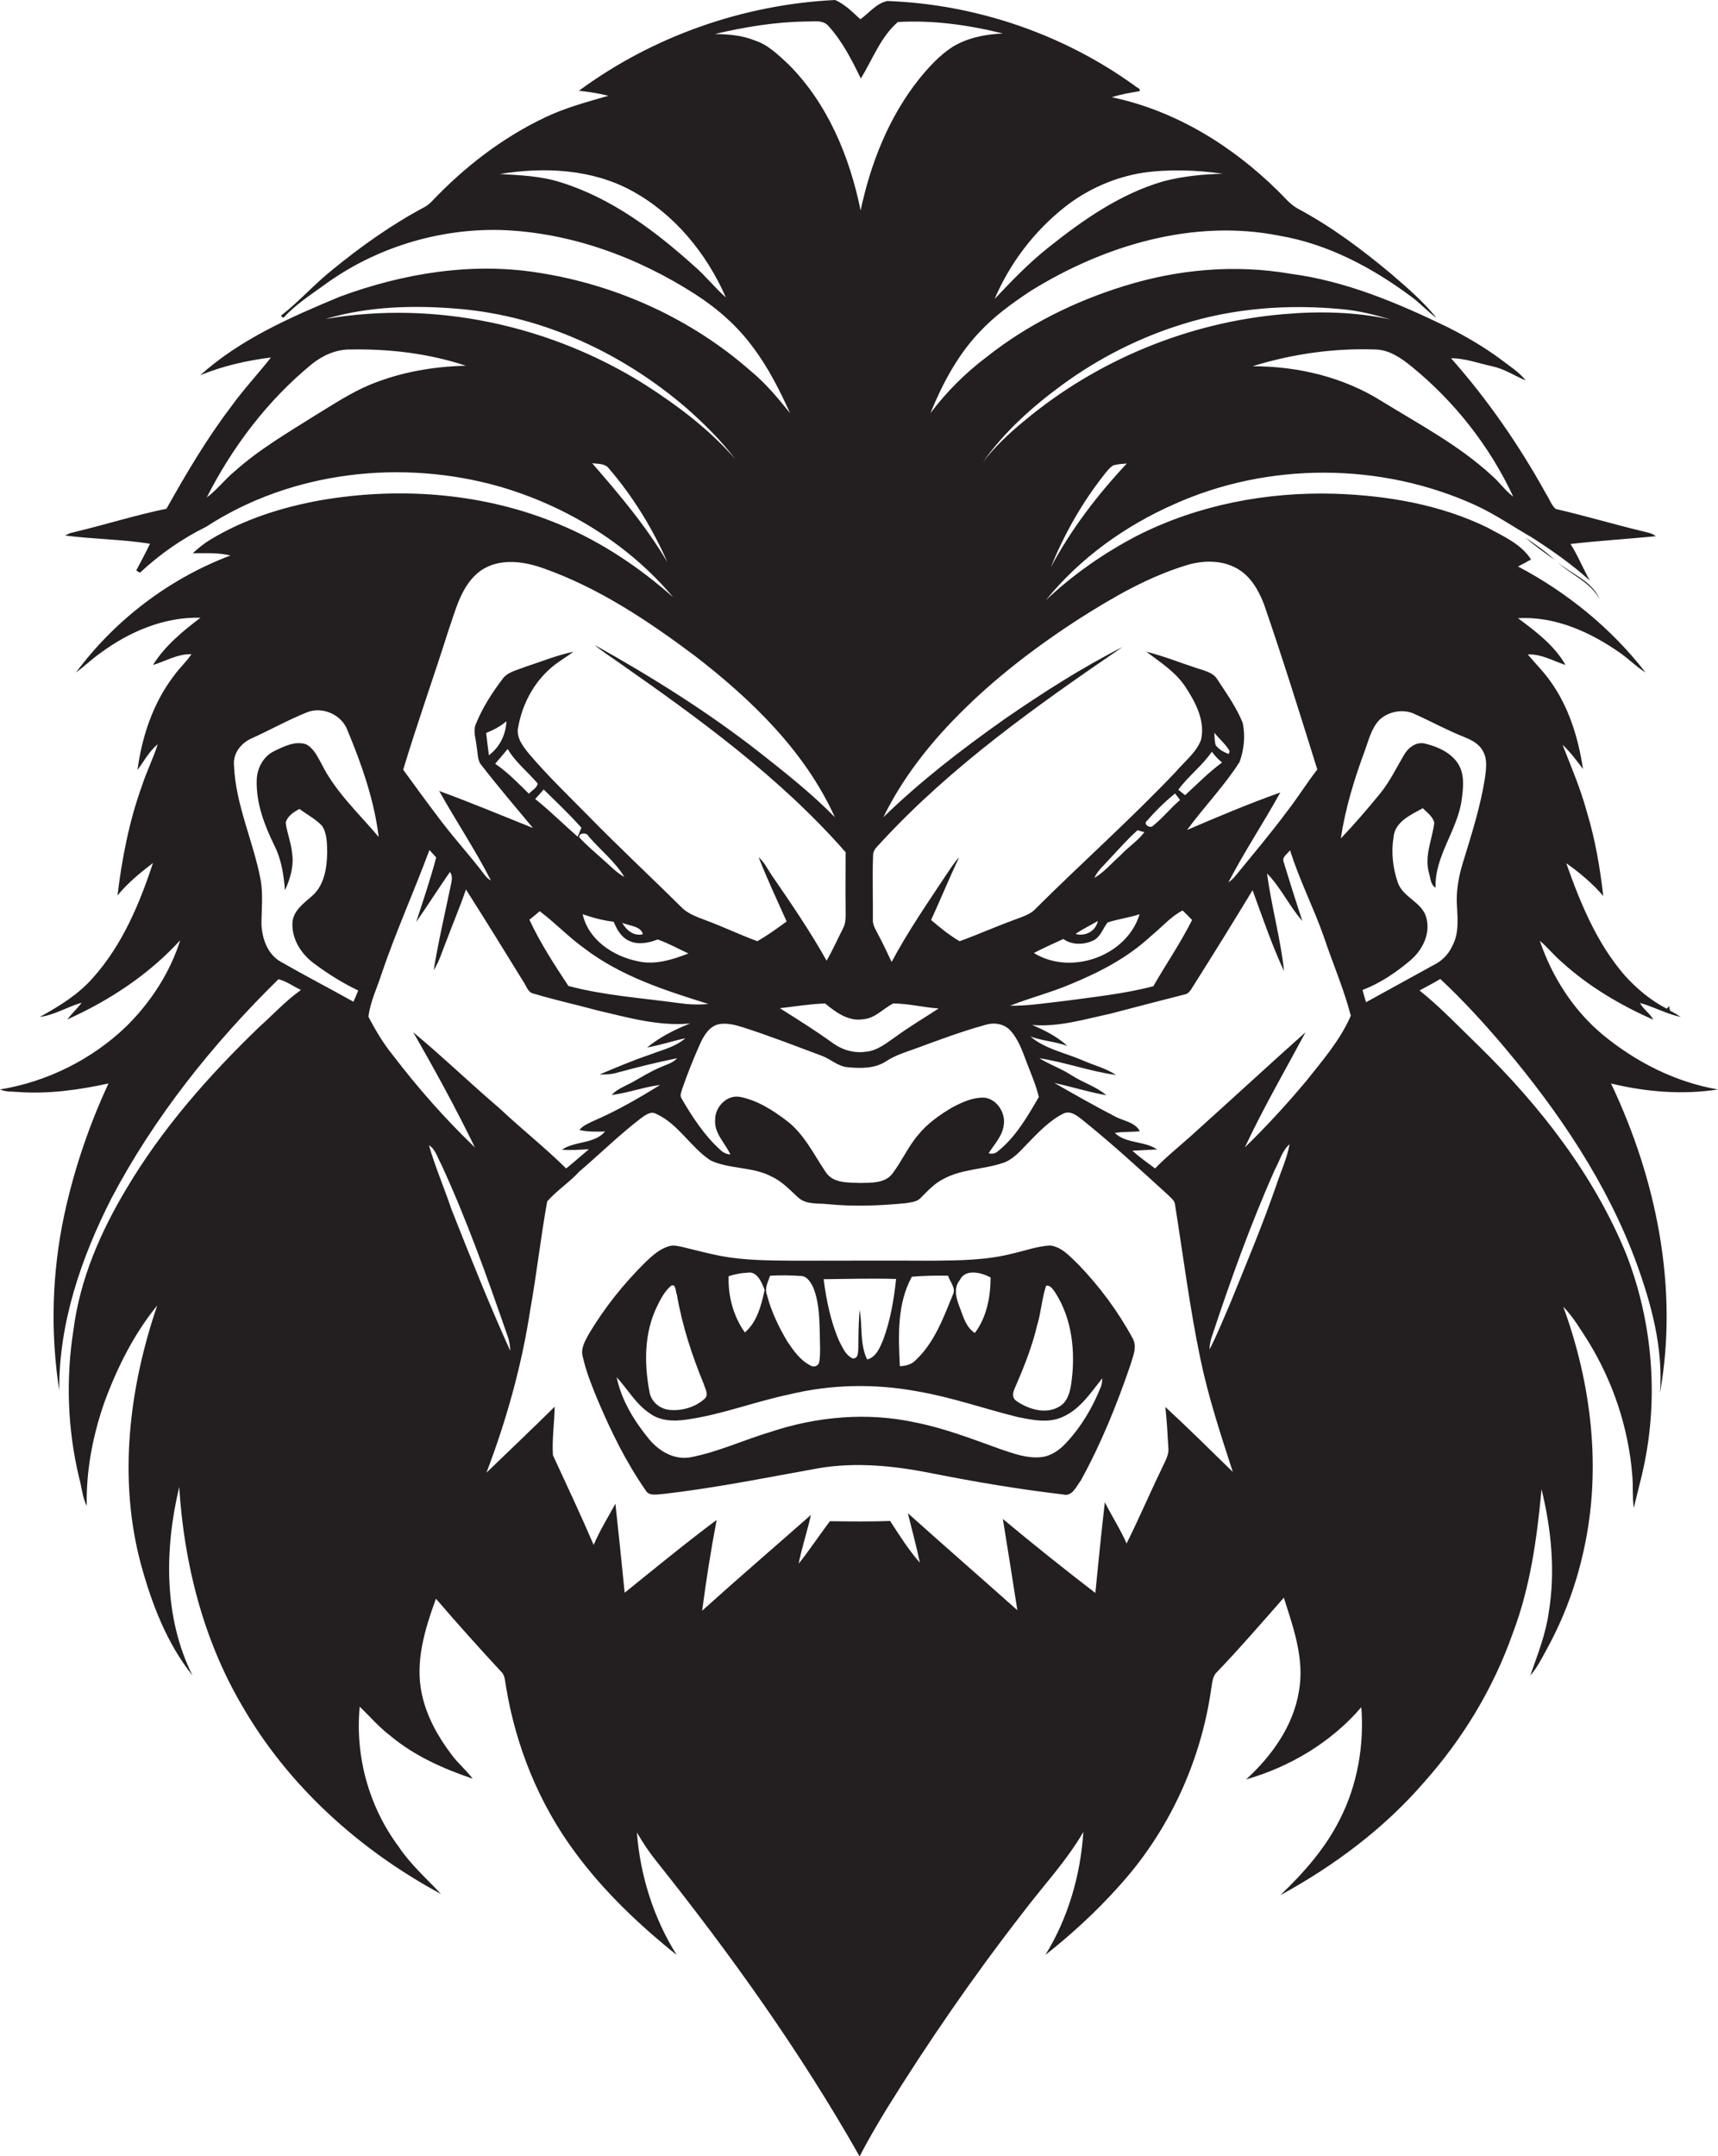 <?xml version="1.0" encoding="utf-8"?>
<!-- Generator: Adobe Illustrator 19.2.0, SVG Export Plug-In . SVG Version: 6.00 Build 0)  -->
<svg version="1.1" id="Layer_1" xmlns="http://www.w3.org/2000/svg" xmlns:xlink="http://www.w3.org/1999/xlink" x="0px" y="0px"
	 viewBox="0 0 687.3 862.5" enable-background="new 0 0 687.3 862.5" xml:space="preserve">
<g>
	<path fill="#231F20" d="M687.3,435.8c-17-2.9-32.9-11-46.1-21.9c-11.8-9.8-20.3-23.2-25.2-37.6c3.2,2.7,5.8,6,9,8.7
		c10.7,9.7,23.3,17.1,36.4,22.9c-1.3-2.6-4-4.1-5.3-6.7c5.5,1.5,10.6,4.4,16.3,5.6c-1.4-0.9-2.8-1.8-4.3-2.5
		c-0.1-0.5-0.3-1.5-0.3-1.9c-0.2,0.3-0.7,0.8-1,1.1c-6.4-3.3-12-8-16.8-13.3c-11.2-12.9-17.8-29-23.4-44.9
		c5.4,3.8,10.5,8.1,14.8,13.1c-1.3-11.3-3.2-22.5-6.5-33.4c-2.5-9.3-6.3-18.2-9.8-27.1c3.1,2.9,5.6,6.3,8.2,9.7
		c-1.9-12.4-5.6-24.7-13-35c-2.7-3.9-6.1-7.2-9.1-10.8c5.4-0.3,10.1,2.6,15.1,4.2c-4.5-7.9-11.9-13.4-19-18.7
		c15-0.9,29.3,5.7,41.3,14.2c3.3,2.4,6.2,5.3,9.7,7.5c-13.6-17.6-31.3-32-51-42.4c1.7-0.9,3.5-1.8,5.2-2.8
		c-4-6.3-11.2-9.3-17.5-12.8c-18.9-9.2-40.1-12.8-61-13.5c-27.1-0.8-54.6,4.4-78.9,16.7c-13.3,6.9-25.8,15.6-36.7,25.9
		c13.6-16.8,31.6-29.7,51.3-38.4c37.8-17,82.9-16.8,120.6,0.4c7.8,3.6,14.9,8.5,22.4,12.8c8.1,5.2,16.1,10.8,23.3,17.3
		c-2.7-4.8-4.7-9.9-7.7-14.6c11.3-1.3,22.8-2,34.1-3.1c-1.5-1.3-3.5-1.5-5.3-2c-11.6-2.8-23-6.2-34.7-8.9c-1.8-1.5-2.5-4-3.8-5.9
		c-10.7-19.4-23.4-37.8-38.1-54.4c5.6,0,10.9,2,16.4,3.2c4.8,1,9,3.8,13.5,5.7c-2.7-3.4-6.4-5.7-9.8-8.3c-6.7-5-13.9-9.2-21.4-13
		c-20-9.7-40.8-18.5-63-21.4c-22-3.8-44.8-1.8-66.1,4.8c-19.9,6.1-39,15.5-55.4,28.5c-8.5,6.4-16.1,14-22.5,22.5
		c4.8-11.7,10.8-23.1,19.5-32.3c6-6.5,13.2-11.7,20.6-16.6c29.3-18.2,65.1-29,99.6-22.1c19.3,3.3,37,12.7,52.6,24.3
		c3.6,2.6,6.6,6,10.2,8.6c-5.3-6.6-11.7-12.1-18.1-17.6c-11.7-9.8-24-19-37.5-26.2c-3.2-1.8-5.4-4.7-8-7.2c-18.3-18-41-32-66.3-37.3
		c3.6-1.2,7.3-1.8,11-2.4c0.8-1.1-1.2-1.5-1.7-2.1c-28.7-20.8-63.7-32.7-99.1-34c-4.4,0.9-7.3,4.8-10.8,7.3C341,4.8,338,1.7,334.1,0
		c-36.8,1.8-72.9,14.5-102.5,36.3c4,0.4,8,1.1,11.8,2c-8.6,2.5-17.3,4.8-25.4,8.7c-17.1,8.1-32.3,19.9-45.3,33.6
		c-0.8,0.8-1.7,1.6-2.8,2.2c-13.2,7-25.4,15.7-36.9,25.1c-7.2,5.7-13.3,12.7-20.5,18.3l0.2,0.5l0.7,0.4c4.6-5,10.3-8.8,15.9-12.8
		c20.3-15,45.7-22.9,70.9-22.3c27.8,0.9,54.8,10.8,78.1,25.8c8.8,5.7,16.8,12.7,23,21.2c6.1,8.1,10.6,17.1,14.8,26.3
		c-4.9-6.1-9.9-12.1-16-17.1c-23.5-20.6-53.1-34.1-84-39c-27-4.5-54.8,0.1-80.2,9.5c-19.7,8.2-39.8,17-55.8,31.4
		c9-3.7,18.6-5.9,28.3-7.1c-5.2,6.6-11,12.8-15.9,19.6c-9.8,12.9-18,26.8-25.9,40.9C54,206.1,41.7,210,29.1,213
		c-1.1,0.2-2.1,0.7-3.1,1.2c11.3,1.5,22.8,1.5,34,3.3c-1.7,3.6-3.6,7.1-5.5,10.7c0.4,0.2,1.1,0.7,1.5,0.9
		c7.9-7.4,16.8-13.6,26.5-18.4c34.3-22.3,78.5-27.2,117.6-16c26.6,7.8,51.3,22.9,69.2,44.2c-13.5-11.9-28.6-22.1-45.2-29
		c-30.1-12.7-63.8-15.3-95.8-9.8c-15.5,2.8-30.7,7.6-44.2,15.8c-2.5,1.5-4.8,3.4-7,5.4c5,0,10.1-0.3,15.1,0.9
		C67.6,231.5,46,248,30.4,269c3.4-2.5,6.4-5.4,9.8-7.8c11.5-8.5,25.5-14.5,40-14.1c-7.1,5.4-14.2,11.2-19,18.9
		c5.1-1.5,9.8-4.5,15.4-4.3c-2.1,3.1-4.9,5.6-7.1,8.7C61.2,281.3,56.8,294.6,55,308c2.6-3.5,4.7-7.5,8.1-10.3
		c-1.8,5.7-4.5,11-6.3,16.6c-5.1,14.1-8,29-9.8,43.9c4.1-5,9.1-9.1,14.2-13C55.8,361.6,48.9,378,37.3,391
		c-5.9,6.8-13.6,11.5-21.4,15.8c6-0.8,11.1-4.1,16.8-5.7c-1.8,2.3-4,4.4-5.8,6.7c16.9-7.6,32.7-18,45.2-31.7
		c-4.1,13-11.8,24.8-21.5,34.4C36.8,423.8,18.9,432.7,0,435.8c2.2,1,4.7,0.8,7.1,1c12.2,0.9,24.4-0.8,36.3-3.4
		c-7.8,16.8-13.8,34.5-17.7,52.6c-4.9,23-5.6,46.9-2,70.2c-0.2-27,8.8-53.1,20.9-76.9c17.2-32.6,40.5-61.8,66.8-87.6
		c3.2,0.8,6,2.9,9,4.3c-6.2,4.4-11.4,10.1-17,15.1c-20,19.3-38.5,40.3-52.7,64.2c-10.4,17.3-18.7,36.3-21.3,56.6
		c-3.1,19.6-2.4,39.7,2.2,59c1.1,3.8,1.3,7.9,3.1,11.5c-0.3-14.1,2.4-28,7-41.3c5.1-13.9,11.8-27.4,21.2-38.9
		c-11.3,33.1-15.7,69.5-6.5,103.6c4.3,15.7,10.3,31.5,20.6,44.4c-11.6-23.3-11.2-50.6-5.3-75.4c1.9,30.6,9.6,61.1,25.2,87.6
		c18.5,32.1,47,57.7,79.5,75.2c-5.8-6.2-12.2-11.8-16.9-18.9c-11.9-15.9-17.5-36.2-15.6-56c4,3.8,7.6,8.1,12.1,11.5
		c9.6,8.1,21.3,13.3,33.1,17.3c-2.6-3.5-6-6.2-8.5-9.7c-5.4-7.1-9.9-15.2-11.8-24c-2.9-13,1.2-26.2,5.6-38.3
		c8.5,9.9,17.2,19.6,26.1,29.2c1.6,1.5,1.5,3.8,1.9,5.8c3.9,23.9,13.2,47,27.7,66.5c11.4,15.5,25.6,29,40.6,41
		c-9.2-14.7-14.6-31.7-15.9-49c2.3,4,4.9,7.9,7.8,11.5c29.8,37.4,57.7,76.4,81.3,118.1c3.3-6.5,7-12.7,10.8-19
		c16.7-26.9,34.7-53,54.1-78c8.2-10.9,17.7-20.9,24.6-32.8c-1.1,17.2-6.1,34.5-15.2,49.2c10.4-8.2,20.2-17.2,29-27
		c20.2-22,33.3-50.3,37.4-79.8c0.4-2.2,0.5-4.8,2.3-6.4c9.2-9.6,17.9-19.7,26.7-29.7c3.8,11.9,8.3,24.4,6.1,37.1
		c-2.2,14.1-10.9,26.2-21.2,35.6c17.7-5.1,34.1-14.9,46.1-28.9c1.2,15.4-1.6,31.2-8.6,44.9c-5.8,11.6-14.5,21.4-23.8,30.3
		c21.6-11.8,41.6-26.7,57.7-45.4c15.4-17.3,27.6-37.5,35.3-59.4c7-18.4,9.7-38.1,11.5-57.6c3.9,16,5.6,32.8,2.9,49.2
		c-1.2,8.8-4.5,17-7.4,25.3c2.8-3.1,4.6-6.9,6.6-10.5c6.8-12.4,11.8-25.8,14.8-39.7c7.2-32.3,3.1-66.4-8.2-97.3
		c4,4.1,6.9,9.1,10,13.9c9.9,16.1,16.1,34.6,17.6,53.5c0.4,4.4,0,8.8,0.6,13.1c1.1-4.3,2.1-8.7,3.2-13c7-29.2,4.7-60.5-6.2-88.5
		c-13-31.8-34.5-59.3-58.9-83.2c-7.8-7.5-15.3-15.5-23.8-22.3c2.8-1.5,5.6-3,8.3-4.6c9.2,8.6,17.7,17.9,25.8,27.5
		c21.7,25.8,41,54.3,52.7,86.2c6,16.5,10.7,34,9.4,51.8c7.5-42-1.5-85.6-19.6-123.7C658.4,436.8,673.1,438,687.3,435.8z
		 M420.4,226.9c5.3-13.1,12.3-25.5,21-36.6c1.2-1.5,2.3-3.1,3.9-4.1c1.8-0.6,3.6-0.6,5.5-0.8C439.1,197.9,428.5,211.7,420.4,226.9z
		 M605.4,198.7c-3.2-2.4-5.5-5.8-8.5-8.4c-13.1-12.1-29-20.5-44.1-29.8c-15.4-9.7-33.6-14-51.7-14c15.8-4.9,32.5-7.3,49.1-6.7
		c5.6,0.1,10.3,3.4,14.5,6.8C581.9,160.6,596,178.5,605.4,198.7z M425,153.9c14.5-10.6,30.8-18.9,48-24.2c20.6-6.5,42.6-8.1,64.1-6
		c6.5,0.6,12.9,2.2,19.2,4.1c-14.2-3.1-28.8-3.4-43.2-2.1c-37.8,3.3-74.4,18.4-103.5,42.8c-6,4.9-11.7,10.3-16.4,16.4
		C401.8,172.7,413.1,162.6,425,153.9z M383.3,286.1c14.7-14.9,31.5-27.7,49.1-39c13.4-8.5,27.3-16.5,42.6-21.1
		c6.4-1.9,13.7-2,19.7,1.3c5.5,3,8.7,8.6,10.9,14.2c7.6,22,14.5,44.2,21.4,66.3c-4.3,5.5-7.9,11.4-12.2,16.9
		c-6.7,9-13.9,17.5-21,26.2c-0.7,0.8-1.6,1.5-2.4,2.1c6.4-12.3,14.1-23.9,20.8-36c-12.6,4.5-25,9.7-37.3,15
		c6.8-9.3,14.9-17.6,21-27.2c1.8-5,2.4-10.6,1.2-15.8c-2.5-6.1-6.4-11.6-10-17.1c-1.7-2.9-5.2-3.6-8.2-4.6
		c-6.8-2.2-13.4-4.9-20.3-6.6c5.6,4.2,11.7,8.1,15.6,14c4.1,6.2,8,13.6,6.3,21.2c-1.9,5.1-6.5,8.6-9.9,12.6
		c-18,19-37.6,36.4-56.2,54.9c-2.2,2.5-5.5,3.3-8.5,4.5c-7.4,2.7-14.6,5.9-22,8.6c-4.1-2.4-7.8-5.4-11.4-8.5
		c3.8-8.3,7.3-16.8,11.2-25.1c-2.1,2.3-3.7,4.9-5.4,7.4c-7.5,11.3-15.2,22.5-21.6,34.5c-1.8-3.8-3.5-7.5-5.5-11.2
		c-0.9-1.8-2.1-3.6-2-5.6c0.1-8.7-0.3-17.3,0.1-26c0-2.3,2.1-3.7,3.4-5.3c28.2-30.5,62.3-54.6,96.4-77.9
		c-16.5,8.4-32.1,18.4-47.3,28.9c-17,12-33.5,24.7-48.4,39.2C360.8,311.7,371.4,298.1,383.3,286.1z M394.1,439.1
		c-4.6-0.3-9,1.7-13,3.8c-5.1,3-10.1,6.5-13.8,11.1c-4.1,4.8-6.6,10.7-10.4,15.6c-3,3.8-8.4,3.5-12.8,3.6
		c-4.8-0.2-10.9,0.2-13.8-4.4c-4.8-7.1-8.6-15.2-15.6-20.5c-5.5-4.2-11.6-8.1-18.5-9.5c-5.3-1.1-10.1,3.9-10.1,9
		c-0.5,5.5,4,9.4,6.1,14c-1.6-0.1-3-0.8-4.1-1.9c-6.4-5.8-11.2-13.2-15.5-20.6c-0.7-1.2,0-2.5,0.3-3.7c2.1-6.1,4.5-12,7.1-17.9
		c1.5-3.3,3.5-6.8,7.1-7.9c3.3-0.8,6.8,0.1,10,1.1c10.7,3.4,21.1,7.5,31.6,11.4c3.6,1.3,6.5,4.3,10.4,4.6c5.2,0.5,11,0.6,15.6-2.5
		c3.5-2.3,7.5-3.5,11.4-4.9c9.3-3.4,18.5-6.9,28-9.5c3.4-1.1,7.3-0.6,9.9,2c3.5,3.7,5.1,8.7,6.9,13.4c1.7,4.4,3.6,8.8,4.7,13.4
		c-4.6,7.9-9.3,16.1-16.5,21.8c-1,0.9-2.4,1.1-3.6,0.7c2.4-3.7,5.7-7.1,6.1-11.6C402.2,445.2,399,439.9,394.1,439.1z M203.1,299.6
		c3.1,5.3,8,9.1,12,13.8c-0.2,1.8-2.4,2.8-3.5,4.1c-4.3-4.2-8.5-8.6-13.5-12C199.8,303.5,201.5,301.6,203.1,299.6z M195.6,302.1
		c-0.4-3-0.8-5.9-1.1-8.9c2.9-1.2,5.7-2.6,8.1-4.7C202.4,293.8,199.9,298.9,195.6,302.1z M217.5,315.8c5.1,5,10.3,9.9,15.1,15.3
		c-0.5,1.2-1,2.4-1.5,3.6c-5.7-5-11.1-10.4-17-15.1C215.3,318.3,216.4,317.1,217.5,315.8z M248.9,369.1c2.7,1.3,7.4,1.2,8.3,4.6
		C253.5,374.6,250.6,372.1,248.9,369.1z M263.1,375.8c4.3,1.5,8.2,3.7,12.3,5.6c-6.4,2.5-13.4,4.7-20.3,3.1c-9.8-2-19.7-8.5-22-18.8
		c4,1.4,8.1,2.5,12.4,3c1.2,2.9,2.8,5.9,5.7,7.4C254.8,378.1,259.3,377.3,263.1,375.8z M241.2,343.8c-3.2-2.9-6.6-5.7-9.5-8.9
		c-0.1-1.9,3.2-2,3.8-0.3c4.7,5.4,10.5,10,14.3,16.2C246.5,349,244,346.2,241.2,343.8z M215.9,364.5c6.2,4.6,11.5,10.3,17.8,14.8
		c14.6,11.2,32.4,16.9,49.7,22.3c-4.1,0.4-8.1,0.2-12.2-0.4c-14.6-2-29.5-3-43.8-6.8c-5.6-8.5-11.3-17.2-15.6-26.5
		C213.2,366.8,214.5,365.7,215.9,364.5z M312,403.3c6-0.7,12-1.7,18.1-1.9c4.2,3.5,9.4,7.3,15.2,6.3c4.7-0.3,8-4.2,12-6.3
		c6.1,0,12.1,1.6,18.2,2c-5.6,3.7-11.4,7.1-16.9,11.1c-3.8,2.6-7.5,5.8-12.2,6.2c-4.7,0.7-9.5-0.7-13.3-3.5
		C326.2,412.2,319.1,407.8,312,403.3z M404.1,402.3c7.8-3.1,16.1-5.2,23.9-8.5c11.8-4.8,23.3-10.8,32.6-19.5
		c4.2-3.4,7.7-7.6,12.5-10.1c1.3,1.2,2.5,2.5,3.8,3.8c-4.6,9.2-10.4,17.6-15.5,26.5c-11.4,3-23.1,4.2-34.7,5.8
		C419.2,401.1,411.7,402.4,404.1,402.3z M439.2,368.4c-0.8,4.1-5.1,6.3-8.9,5.2C433.1,371.6,436.2,370.2,439.2,368.4z M437.8,351.2
		c1.3-3,3.9-5.1,6-7.5c3.7-3.9,7.2-8,11.3-11.6c0.7,0.2,2,0.6,2.7,0.8c-2.7,3.6-6.6,6-9.6,9.3C444.8,345.2,441.8,348.8,437.8,351.2z
		 M437.4,376.2c2.9-1.4,3.8-4.8,5.7-7.2c4.2-1.4,8.6-1.9,12.8-3.3c-5.1,16.8-27.5,24.7-42.3,15.5c3.9-2,7.9-3.8,11.8-5.6
		C428.8,378.1,433.6,378,437.4,376.2z M488.9,305c-5.3,3.9-9.9,8.6-14.8,13.1c-0.9-0.7-1.8-1.5-2.7-2.2c4-5.5,9.6-9.6,13.4-15.2
		C486,302.3,487.3,303.7,488.9,305z M485.8,293.1c2,2.5,4.5,4.5,6.1,7.3c-0.1,0.3-0.2,0.9-0.3,1.2c-2-0.7-4-1.8-5.3-3.6
		C485.9,296.4,485.9,294.7,485.8,293.1z M472.1,320c-3.8,3.2-6.9,7.2-10.8,10.3c-1,1.3-4-0.5-2.6-1.8c3.5-4,7.3-7.8,11.4-11.1
		C470.7,318.2,471.4,319.1,472.1,320z M426,82.8c9-7.1,19.9-11.9,31.2-13.7c10.6-1.5,21.5-1.1,32,0.4c-8,0.2-16,1-23.7,3
		c-17.3,5-32.3,15.5-46.2,26.6c-7.8,6.2-14.6,13.3-21.4,20.5C404,105.3,413.7,92.5,426,82.8z M277.7,106.4
		c-15.7-14.1-33.1-27.2-53.5-33.5c-7.8-2.5-16.1-2.8-24.2-3.3c17.7-2.9,36.9-2,52.9,6.8c17,9.3,29.8,25,37.5,42.6
		C285.9,115,282.2,110.3,277.7,106.4z M315.4,25.7c-4-3.7-8.1-7.8-13.4-9.5c-5.1-2.1-10.6-2.5-16-2.6c11.9-2.8,24-4.8,36.2-5
		c3.2,0.1,7.1-0.9,9.4,2c5.5,6.1,9.2,13.5,12.8,20.8c4.7-7.7,7.9-16.6,14.8-22.6c14.1-0.8,28.4,1.2,42,4.6c-7,0.3-14.2,1.7-20.2,5.4
		c-5.2,3.4-9.4,8-13.3,12.8c-12.1,15.2-19.4,33.7-23.4,52.6C339.9,62.6,331.1,41.4,315.4,25.7z M148,153.9
		c-7.7,3.2-14.7,7.9-21.8,12.2c-11.1,7-22.6,13.7-32.4,22.5c-3.9,3.2-7,7.4-11.1,10.4c10.3-20.3,24.4-38.9,42.1-53.4
		c4.4-3.5,9.8-5.9,15.4-5.8c15.6-0.3,31.4,1.6,46.2,6.5C173.2,146.6,160.1,148.9,148,153.9z M236.9,185.3c2.3,0.3,5.1,0,6.7,2.1
		c9.6,11.2,17.5,24,23.4,37.5C258.6,210.6,247.8,197.8,236.9,185.3z M258.1,153.9c-37.6-23.7-84-33.9-127.9-26.3
		c17.5-5.2,36-5.6,54-4c33.5,3,65.2,17.9,90.5,39.7c7,6.2,13.7,12.8,19.4,20.3C283.8,171.8,271.2,162.3,258.1,153.9z M179.4,252.2
		c3-8.5,5.2-18.4,13-24c7.5-5.1,17.2-3.7,25.2-0.8c22,7.8,41.6,20.9,60.2,34.8c22.7,17.5,44.2,38.2,56.2,64.7
		c-9.3-9.5-19.7-17.7-30.1-25.9c-20.7-16.2-43.1-30.2-66-43c2.9,2.5,6.1,4.5,9.2,6.7c32.5,22.7,64.9,46.2,91.2,76.2
		c0,7.7-0.1,15.4,0,23c0,2.5,0.2,5.1-1,7.4c-2.2,4.3-4.2,8.8-6.6,13c-6.6-11.8-14.2-22.9-21.9-34.1c-1.7-2.5-3-5.3-5.3-7.3
		c3.4,8.7,7.4,17.2,11.2,25.7c-3.8,2.8-7.6,5.5-11.7,7.9c-7.1-2.6-13.9-5.9-21-8.5c-3.4-1.3-7.1-2.6-9.7-5.4
		c-12.2-12.1-24.8-23.8-36.8-36.1c-8.1-8.2-16.4-16.2-23.9-25c-2.4-3-5.2-6.5-4.3-10.6c1.6-9,6.1-17.7,13.1-23.7
		c2.8-2.5,6-4.2,9-6.5c-6.6,1.4-13,4-19.4,6.1c-3.2,1.3-7.1,2-9.1,5c-4.1,5.4-7.8,11.2-10.4,17.5c-1.5,3.1,0,6.4,0.2,9.5
		c0.5,2.5,0.2,5.4,2,7.4c6.6,8.5,13.6,16.7,20.5,25c-12.5-5-24.9-10.2-37.5-14.8c6.7,12,14.4,23.5,20.7,35.8c-1-0.5-1.8-1.3-2.5-2.2
		c-6.1-8.1-13.1-15.6-19.1-23.8c-4.6-6-9-12.2-13.5-18.3C166.9,289.3,173.5,270.9,179.4,252.2z M128.6,305.5
		c-1.6-2.9-3.1-6.2-6.2-7.8c-4.4-1.4-8.9,0.9-12.8,2.8c-4.3,2.1-6.8,6.9-6.9,11.5c-0.3,9.3,3.1,18.1,7.1,26.3
		c2.8,5.5,3.7,11.7,4.2,17.8c2.2-4.7,3.7-10,2.8-15.2c-0.4-4-2-7.8-2.5-11.8c0.7-2.7,3.2-4.3,5.5-5.5c3,2.2,6.4,4,9,6.7
		c2.1,3.1,2,7.1,2.1,10.7c-0.1,6.3-1.2,13.4-6.3,17.6c-3.2,2.8-7.2,5.7-7.6,10.3c-0.4,6.6,3.4,12.6,8.5,16.4
		c5.6,4.2,11.5,7.9,17.8,10.9c-0.6,1.5-1.2,3-1.9,4.5c-9.7-5.4-19.5-10.5-29.1-16c-5.2-2.9-7.4-9.1-7.7-14.8
		c0-5.9,0.7-11.9-0.3-17.8c-2.9-15.5-10.1-30.2-10.7-46.1c-0.4-4.9,3.1-9,7.4-10.8c7.3-3.3,14.4-7.3,21.9-10.3
		c6.2-2.4,13.8,1,16.1,7.2c5.7,13.7,10.7,27.9,12.5,42.7C143.6,325.4,134.2,316.8,128.6,305.5z M157.1,422
		c-3.8-4.7-6.9-9.9-9.7-15.3c0.7-6,3.5-11.6,5.3-17.3c5.7-16.8,13-32.9,19.1-49.4c0.9,1,1.8,2,2.7,3c-2.3,8.7-5.2,17.2-8,25.8
		c4.6-6.6,8.9-13.4,13.5-20c0.9,1.2,0.9,2.7,0.6,4.1c-2.4,11.7-5.2,23.4-7.1,35.2c2.4-3.8,3.6-8.2,5.3-12.3c2.5-6.7,5.3-13.2,7.6-20
		c7.8,12.2,15.4,24.6,23,36.9c1.2,1.7,1.8,4.4,4.2,4.8c8.4,2.5,17,4.4,25.5,6.7c12.1,2.8,24.4,6.4,37,5.2
		c-6.1,2.4-12.1,5.4-17.2,9.6c5.2-0.9,10.2-2.6,15.3-3.7c-4,3.5-9.4,4.7-14.3,6.6c-6.8,2.3-13.4,5.1-20,7.9c2.5,0.1,5-0.1,7.3-0.8
		c7.8-2.1,15.7-4.1,23.7-5.7c-1.8,2-4.5,2.6-6.9,3.7c-3.9,1.7-7.5,3.9-11.2,6c-2.8,1.5-5.9,2.6-8.1,5c6.6-0.8,12.8-3.2,19.4-4
		c-8.6,5.3-17.4,10.4-26.7,14.4c-2,1-4.2,1.8-5.6,3.6c3.4,0.8,6.8,0.7,10.3,0.6c-4.4,5.1-12,3.7-17.3,7.3c3.6,0.3,7.2,0,10.8-0.2
		c-3.1,2.6-6,5.2-9.1,7.7c-8.5-8.4-17.9-15.8-26.6-24c-11.7-10-22.8-20.7-34.6-30.5c8.7,15.1,17.1,30.5,24.7,46.1
		C178,447.5,167.1,435.1,157.1,422z M171.6,458.1c2.7,1.7,3.4,5,4.9,7.6c10.1,21.9,18.2,44.6,26.1,67.4c0.9,2.3,1.5,4.7,1.5,7.2
		c-8.4-18.6-16-37.6-23.5-56.6C177.7,475.1,174.1,466.8,171.6,458.1z M466.2,562.8c0.6,5.4,0.9,10.8,1.2,16.2
		c0.4,3.1-1.5,5.8-2.7,8.6c-4.8,9.9-9.1,20-14,29.8c-2.5-5.7-5.9-10.9-8.7-16.5c-1.4,12.1-2.6,24.2-3.8,36.3
		c-12.5-9.6-24.9-19.5-37-29.6c2,12.2,3.9,24.4,5.8,36.5c-14.6-13-29.3-25.8-43.8-38.8c1.6,6.6,3.4,13.1,4.8,19.8
		c-4.5-5.1-8.2-11-11.9-16.7c-8,0.3-16.1,0.2-24.1,0.1c-4.2,5.6-8.1,11.5-12.5,17c1.3-6.6,3.5-13,4.9-19.5
		c-14.5,12.8-29.2,25.4-43.5,38.3c1.6-12.1,3.5-24.3,5.8-36.3c-12.5,9.3-24.6,19.3-36.8,29.1c-1.2-11.9-2.4-23.8-3.7-35.6
		c-3,5.5-6.3,10.8-8.7,16.5c-5.2-12.1-10.8-24-16.3-35.9c-0.4-6.5,0.6-12.9,0.7-19.4c-9,8.9-18.2,17.6-27.3,26.4
		c8-21,14.1-42.8,17.5-65c2.6-14.5,4.2-29.1,6.8-43.5c3.9-4.5,9-7.7,12.9-12c8.2-7,15.9-14.6,24.5-21.2c1.8-1.3,4-3.1,6.3-1.8
		c8.9,4.1,13.7,13.4,21.7,18.6c7.7,3.6,16.9,2.4,24.5,6.5c4.1,1.9,7.2,5.3,10.5,8.3c3.3,3,7.9,2.2,12,2.7c10.3,1,20.7,0.6,31-0.4
		c2-0.4,4.4-0.4,6-2.1c2.8-2.8,5.6-5.9,9.3-7.7c7.3-3.9,15.9-3.7,23.6-6.3c4-1.3,6.8-4.6,9.6-7.5c4.4-4.5,8.8-9.3,14.5-12.2
		c3-1.5,5.7,0.9,7.9,2.6c11.8,9.5,22.9,19.7,34.1,29.9c1.1,1.2,2.7,2.2,2.8,4c3.3,20.7,5.9,41.5,10.2,61.9
		c3.2,15.3,8.1,30.1,12.9,44.9C484.2,580,475.4,571.3,466.2,562.8z M510.6,474.1c-5.5,15.9-12,31.4-18.3,46.9
		c-2.7,6.3-5.3,12.7-8.4,18.8c0-1.6,0.3-3.2,0.8-4.8c7.5-22.7,15.6-45.3,25.3-67.1c1.9-3.4,2.9-7.6,5.9-10.2
		C514.9,463.4,512.4,468.6,510.6,474.1z M522.5,432.5c-7.7,9.2-15.9,18.1-24.5,26.5c7.4-15.8,16.1-30.8,24.3-46.1
		c-14.8,13.2-29.4,26.7-44.2,40c-5.3,4.9-11,9.3-16,14.5c-3.1-2.3-6.2-4.5-9.1-7.1c3.3-0.2,6.6-0.3,9.9-0.5
		c-5-3.5-12.3-2.2-16.9-6.6c3.3-0.6,6.7-0.3,10-0.7c-2-3.8-6.9-4.1-10.3-6.1c-8.1-4.2-16-8.7-23.9-13.2c7,1.5,13.8,3.7,20.8,4.9
		c-4.1-3.5-9.3-5-13.8-7.9c-4.1-2.7-8.8-4.3-13-6.9c10.4,1.6,20.3,5.3,30.7,6.7c-4.1-2.7-9-3.9-13.5-5.9c-7-3-14.9-4.5-20.8-9.5
		c4.8,1.8,10,2,14.8,3.8c-4.1-3.8-9.1-6.3-14.1-8.4c10.7,0.9,21-2.3,31.3-4.5c9.9-2.6,19.8-5.2,29.7-7.7c2-0.3,2.8-2.5,3.8-3.9
		c7.9-12.5,15.7-25.1,23.4-37.8c4,10.9,7.7,21.9,12.6,32.4c-1.4-13.2-5.1-26-6.8-39.1c5.5,5.6,8.9,13.1,14.1,19
		c-2.6-7.9-5.1-15.8-7.5-23.7c-0.7-2,1.7-3.2,2.6-4.6c3.7,11.9,9.4,22.9,13.5,34.6c3.5,10.5,8,20.8,10.8,31.6
		C536.2,416,529.1,424.2,522.5,432.5z M594.1,311c-1.8,11.6-5.4,22.8-8.8,33.9c-1.8,5.8-2.9,11.9-2.4,18c0.3,5.3,0.7,10.9-2,15.7
		c-1.5,3.3-4.2,5.9-7.5,7.5c-9,4.9-17.9,9.9-26.9,14.8c-0.5-1.6-1-3.3-1.4-4.9c7.1-2.7,13.4-7,19.2-11.9c4.9-4.2,8.2-10.9,6.2-17.4
		c-1.9-6-9.3-7.8-11.3-13.7c-2-5.8-2.7-12.1-1.7-18.1c0.5-6.2,7-9,11.7-11.6c1.7,1.7,4,3.3,4.6,5.8c-0.8,6.7-4.1,13.3-2.1,20.2
		c0.6,2,0.6,4.6,2.6,5.8c-0.4-12.6,8.6-22.7,10.4-34.8c0.7-5,1.4-10.6-1.5-15c-2.9-4.3-8-6.6-12.9-7.8c-3.5-1-6.8,1.4-8.5,4.3
		c-3.1,5.2-5.7,10.7-9.5,15.4c-5.1,6.3-10.4,12.4-15.9,18.2c1.8-12,5.4-23.8,9.6-35.1c1.6-4.3,2.6-9,5.9-12.4
		c3.7-3.4,9.6-4.5,14.2-2.2c6.5,2.9,12.8,6.4,19.4,9c2.9,1.2,6,2.6,7.6,5.5C595.1,303.3,594.6,307.4,594.1,311z"/>
	<path fill="#231F20" d="M622,224c-3.6-3.4-7.8-6.2-11.8-9C613.9,218.3,618,221.1,622,224z"/>
	<path fill="#231F20" d="M623,224.8c5.5,5.2,13.4,8,17,15.1C637.1,232.4,628.7,229.7,623,224.8z"/>
	<path fill="#231F20" d="M431.4,505.8c-3.3-3.1-6.5-7-11.3-7.6c-5.1,0.3-10,2.1-14.9,3.2c-10.4,2.7-21.2,2.8-31.9,2.9
		c-18.7-0.1-37.3,0-56,0c-9.7-0.1-19.4-0.1-29-1.9c-5-1-10-2.3-14.9-3.5c-1.9-0.4-3.9-1-5.8-0.4c-3.7,1.1-6.7,3.8-9.4,6.4
		c-8.6,8.5-16.3,18.1-22.5,28.5c-1.6,2.9-3.6,6.1-2.5,9.5c1.3,5.9,3.6,11.5,5.9,17.1c5.3,12.5,11.3,24.8,19.1,36
		c1.4,2.7,4.7,1.7,7.2,1.6c20.9-2.4,41.5-6.6,62.1-10.3c14.8-2.5,30-1,44.6,1.9c17.6,3.5,35.3,6.5,53.2,8.6c3.7,1,5.3-3.3,7.1-5.6
		c8.1-14.7,14.4-30.3,19.8-46.1c1-3.5,2.9-7.3,0.9-10.8C447.2,524.4,439.8,514.5,431.4,505.8z M406.7,553.6
		c3.3-7.6,6.3-15.4,8.2-23.4c1.6-5.2,1.9-10.8,3.6-15.9c1.8-0.3,2.8,1.6,3.7,2.8c6.8,10.6,8.1,23.9,6.4,36.1
		c-0.5,3.6-1.5,7.6-4.9,9.5c-5.4,3.2-12.3,1-17.1-2.3C404.1,558.6,405.8,555.7,406.7,553.6z M384,512c2.3-4.7,8.8-2.9,12.3-1
		c0,7.7-1.6,16-6.3,22.2c-3.5-2.2-4.6-6.4-6-10.1C382.6,519.6,381.3,515.3,384,512z M364.8,510.7c4.8-0.4,9.6-0.5,14.5-0.4
		c0.7,2.5,3.3,5,1.9,7.6c-3.8,9.3-7.4,19.2-14.9,26.2c-1.6,1.7-4,2.3-6.3,2.4C359.4,534.6,358.8,521.6,364.8,510.7z M358.5,511.6
		c-0.9,8.3-2.3,16.6-5.2,24.4c-1.3,3.1-2.8,6.9-6.4,7.8c-3-6.2-1.8-13.3-3-19.9c-0.4,5-0.5,10.1-0.5,15.1c-0.2,1.6,0.2,4.4-2.2,4.4
		c-2.9-1.2-4.1-4.4-5.5-7c-3.4-7.8-5.1-16.3-6.2-24.7C339.1,511.6,348.8,511.3,358.5,511.6z M308.1,510.3c4-0.2,8.1-0.2,12.1,0.1
		c2.6-0.1,4.1,2.5,5.1,4.5c2.6,6.4,2.5,13.4,2.7,20.1c0,3.1,0.3,6.3-0.2,9.4c-0.1,1.9-2.1,2.8-3.6,1.8c-4.1-2.1-6.8-6-9.3-9.7
		c-3.4-5.8-6.4-12-8.1-18.6C305.8,515.2,307.3,512.7,308.1,510.3z M291.5,510.5c2.4-0.8,5-1.3,7.5-1.4c3.9-0.8,5.8,4,6.9,6.9
		c-1.3,6-3,12.8-7.9,17C293.4,526.6,291.2,518.4,291.5,510.5z M262.7,522.9c1.5-3.1,3.1-6.3,5.8-8.6c2-0.9,1.7,2.4,2.3,3.6
		c2.1,12.3,6,24.2,10.7,35.6c0.5,1.9,2.3,4.4,0.3,6.1c-3.7,3.3-8.9,4.8-13.7,4.4c-4.1-0.3-7.7-3.3-8.3-7.4
		C257.7,545.5,257.7,533.3,262.7,522.9z M440.5,554.5c-3.3,8.4-7.9,16.2-14.1,22.8c-2.7,2.9-6.2,5.3-10.2,5.6
		c-5.5,0.5-10.8-1.5-15.9-3.2c-11.2-4-22.4-8.4-34.1-10.7c-19.2-4.2-39.4-2.4-58,3.8c-10.7,3.2-20.9,8-31.8,10.1
		c-6.5,1.3-12.8-2.4-16.8-7.3c-5.9-7.2-11-15.5-12.9-24.7c4.4,4.8,7.7,10.8,13.3,14.5c4.1,3,9.5,3.2,14.3,2.5
		c14.1-1.9,27.5-7.2,41.4-10.1c16.8-4.1,34.5-4.4,51.5-1.2c13.5,2.3,26.5,6.9,39.8,10.2c6,1.2,12.7,2.7,18.5-0.2
		c6.8-3.1,11-9.7,15.5-15.3C440.9,552.2,440.9,553.4,440.5,554.5z"/>
</g>
</svg>
